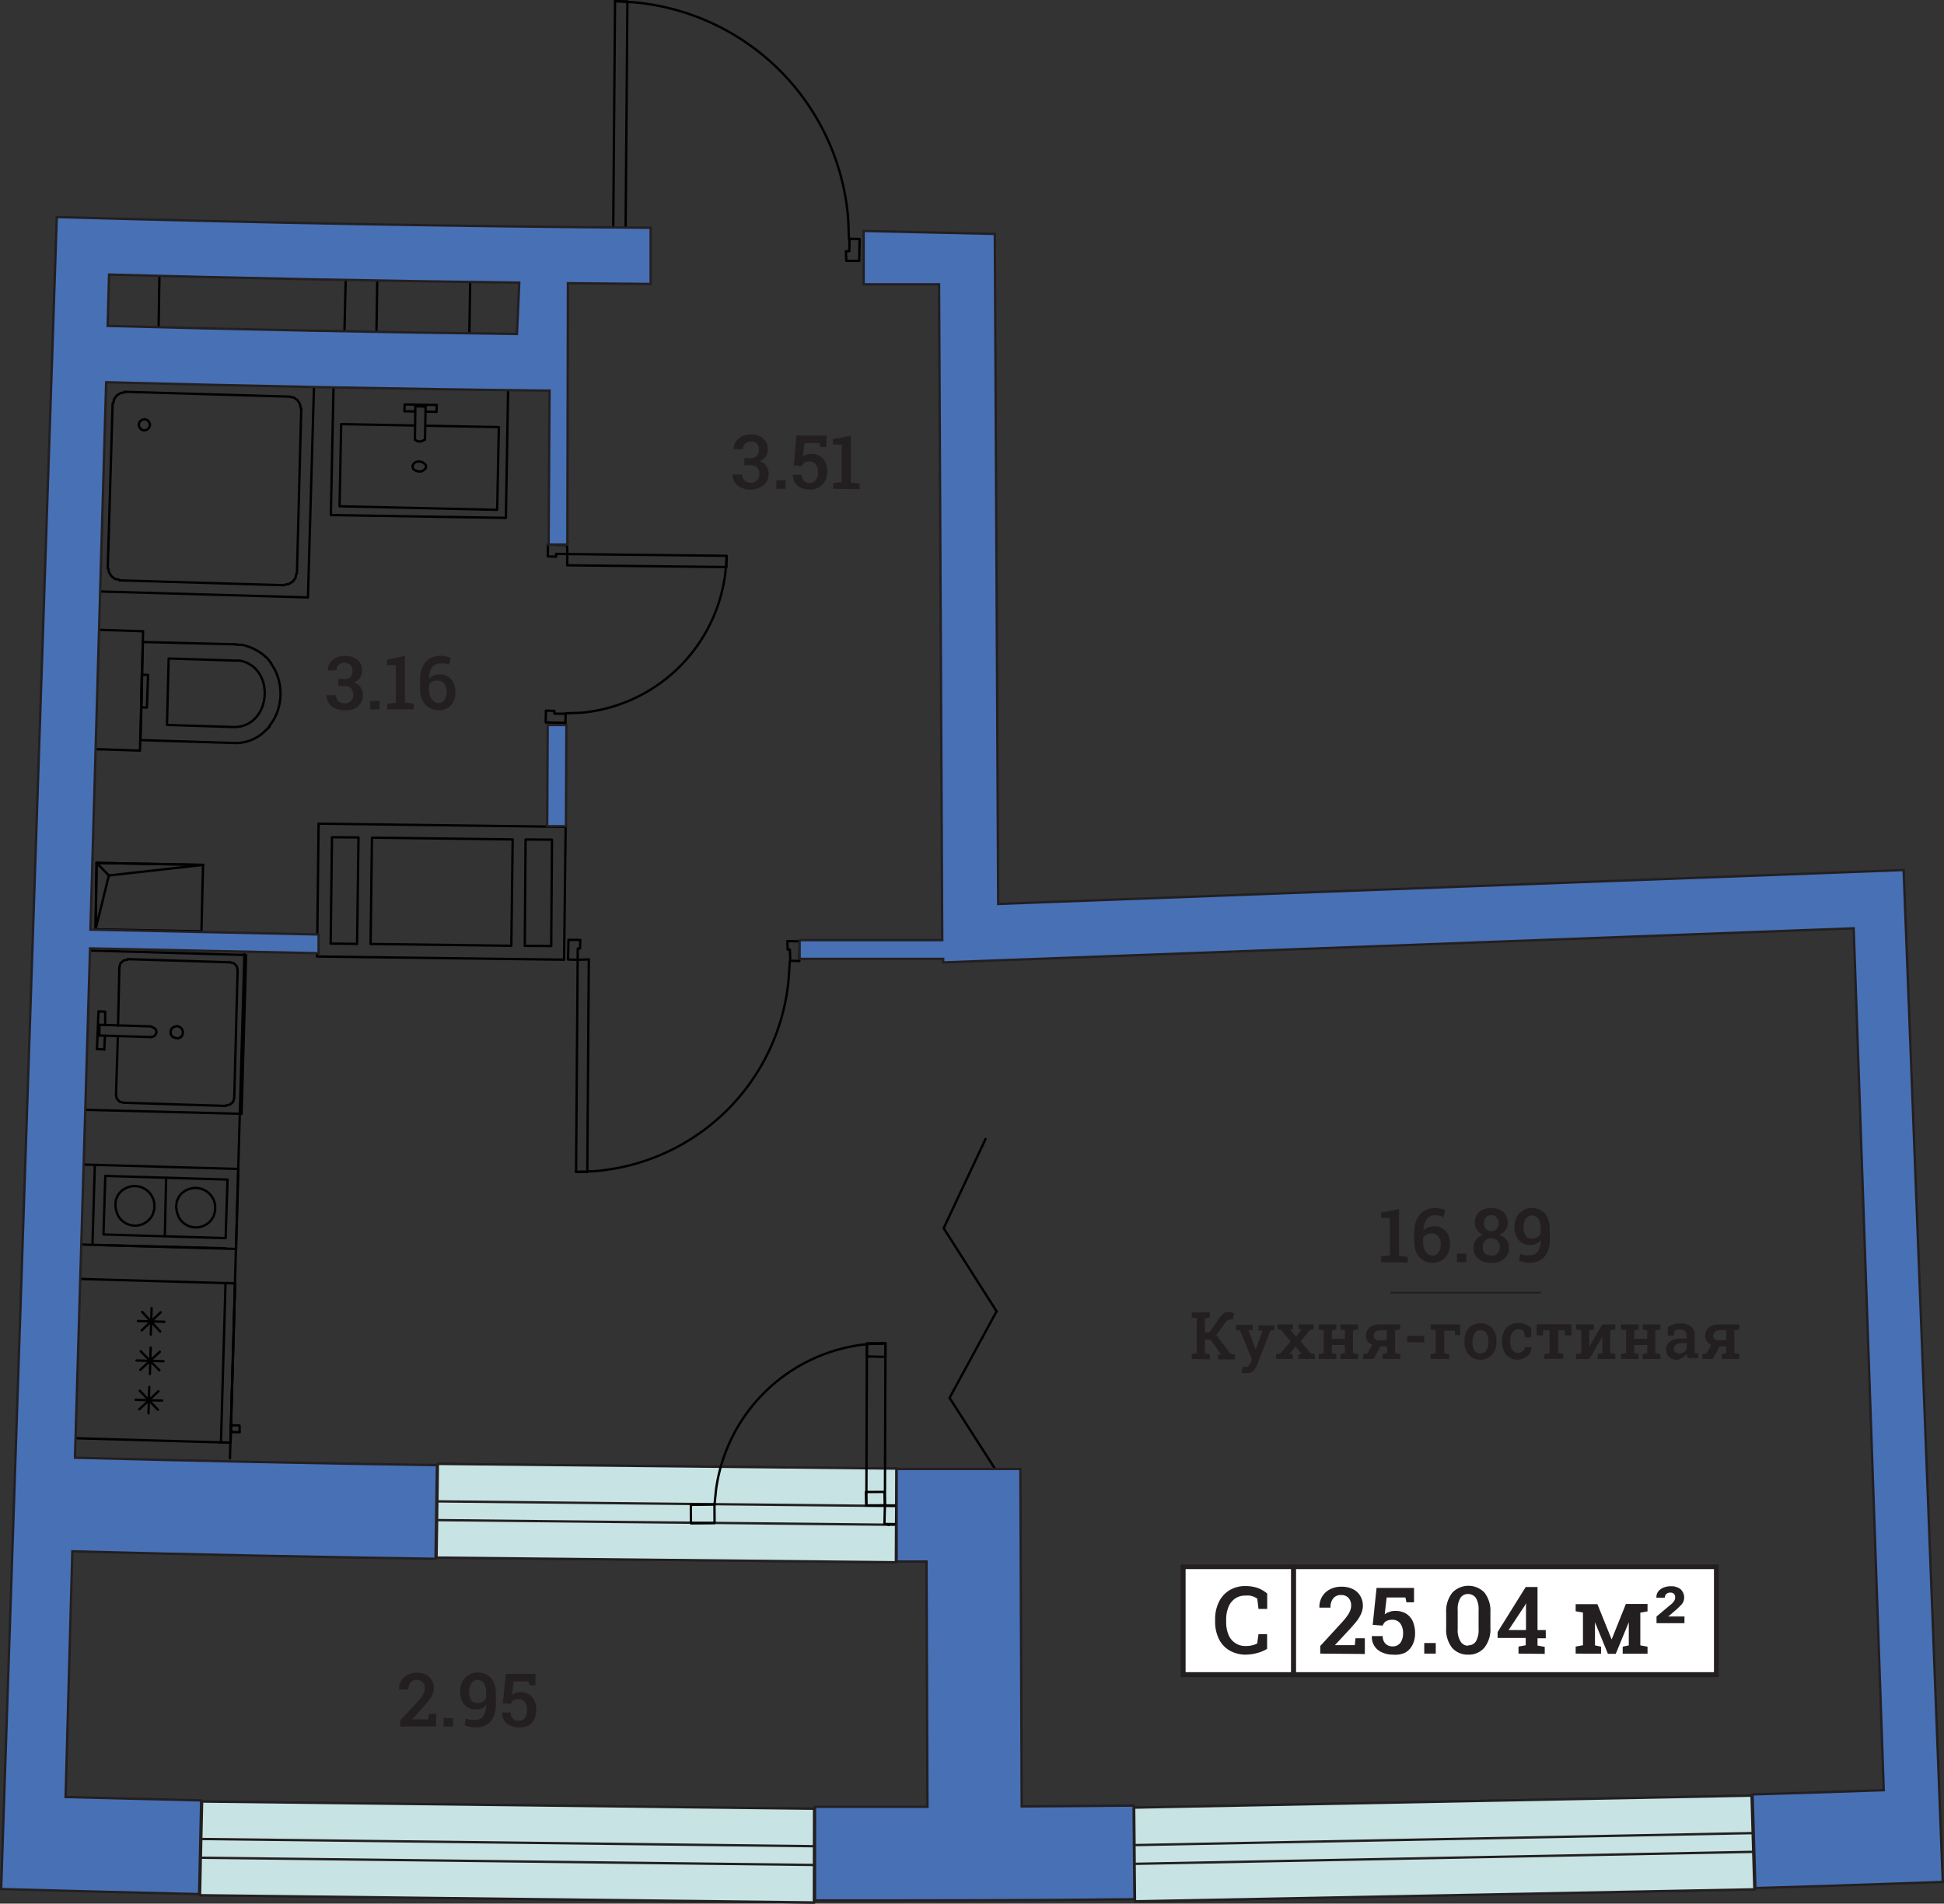 <svg xmlns="http://www.w3.org/2000/svg" viewBox="0 0 207.47 203.2"><rect x="0" y="0" width="207.47" height="203.2" fill="#333333" stroke="none"/><defs><style>.cls-1{fill:#c8e3e3;}.cls-1,.cls-6{stroke:#231f20;stroke-miterlimit:10;}.cls-1,.cls-4,.cls-5,.cls-6{stroke-width:0.25px;}.cls-2{fill:#231f20;}.cls-3{fill:#fff;}.cls-4,.cls-5{fill:none;stroke:#000;stroke-linecap:round;}.cls-4{stroke-linejoin:bevel;}.cls-5{stroke-linejoin:round;}.cls-6{fill:#4870b5;}</style></defs><g id="Layer_2" data-name="Layer 2"><g id="квартиры"><polygon class="cls-1" points="46.73 156.26 95.67 156.76 95.61 166.76 46.59 166.26 46.73 156.26"/><polygon class="cls-1" points="46.65 162.26 95.63 162.76 95.61 166.76 46.59 166.26 46.65 162.26"/><polygon class="cls-1" points="46.73 156.26 95.67 156.76 95.64 160.76 46.68 160.26 46.73 156.26"/><polygon class="cls-1" points="187.23 201.67 121.13 202.95 121.04 192.95 186.93 191.67 187.23 201.67"/><polygon class="cls-1" points="187.05 195.67 121.08 196.95 121.04 192.95 186.93 191.67 187.05 195.67"/><polygon class="cls-1" points="187.23 201.67 121.13 202.95 121.09 198.95 187.11 197.67 187.23 201.67"/><polygon class="cls-1" points="86.86 203.07 21.35 202.3 21.57 192.3 86.88 193.07 86.86 203.07"/><polygon class="cls-1" points="86.87 197.07 21.48 196.3 21.57 192.3 86.88 193.07 86.87 197.07"/><polygon class="cls-1" points="86.86 203.07 21.35 202.3 21.43 198.3 86.87 199.07 86.86 203.07"/><path class="cls-2" d="M80.11,52.26a2.26,2.26,0,0,1-1-.2,1.59,1.59,0,0,1-.68-.54,1.45,1.45,0,0,1-.23-.87v0h1a.84.84,0,0,0,.42.76,1.07,1.07,0,0,0,.49.11.92.92,0,0,0,.68-.24.9.9,0,0,0,.25-.69,1,1,0,0,0-.23-.69,1,1,0,0,0-.73-.23h-.64V48.9h.66a1,1,0,0,0,.49-.1.68.68,0,0,0,.28-.3A1.26,1.26,0,0,0,81,48a.94.94,0,0,0-.21-.65.82.82,0,0,0-.63-.22.93.93,0,0,0-.45.1.74.74,0,0,0-.3.28.86.86,0,0,0-.11.43h-1v0a1.48,1.48,0,0,1,.22-.8,1.57,1.57,0,0,1,.64-.55,2.11,2.11,0,0,1,.95-.21,2,2,0,0,1,1.34.42,1.49,1.49,0,0,1,.5,1.2,1.24,1.24,0,0,1-.22.71,1.45,1.45,0,0,1-.65.53,1.28,1.28,0,0,1,.72.52,1.37,1.37,0,0,1,.23.8,1.63,1.63,0,0,1-.24.9,1.58,1.58,0,0,1-.68.57A2.25,2.25,0,0,1,80.11,52.26Z"/><path class="cls-2" d="M82.85,52.17v-.91h1v.91Z"/><path class="cls-2" d="M86.41,52.26a2.21,2.21,0,0,1-.91-.19,1.44,1.44,0,0,1-.65-.54,1.4,1.4,0,0,1-.22-.86v0l.93,0a.87.87,0,0,0,.24.65.84.84,0,0,0,.61.23.78.78,0,0,0,.66-.31,1.38,1.38,0,0,0,.23-.83,1.41,1.41,0,0,0-.23-.83.77.77,0,0,0-.67-.32,1.1,1.1,0,0,0-.57.12.8.8,0,0,0-.27.37l-.85-.07L85,46.49H88.2v1.22h-.65l-.09-.41h-1.6l-.18,1.44a1.28,1.28,0,0,1,.25-.15,1.32,1.32,0,0,1,.3-.1,1.74,1.74,0,0,1,.34-.05,1.77,1.77,0,0,1,.92.23,1.46,1.46,0,0,1,.59.66,2.44,2.44,0,0,1,.2,1,2.09,2.09,0,0,1-.22,1,1.51,1.51,0,0,1-.63.67A2,2,0,0,1,86.41,52.26Z"/><path class="cls-2" d="M88.91,52.17v-.6l.92-.11v-4h-.94v-.58l1.92-.37v5l.93.11v.6Z"/><path class="cls-2" d="M36.77,75.81a2.5,2.5,0,0,1-1-.19,1.58,1.58,0,0,1-.67-.55,1.45,1.45,0,0,1-.24-.86v0h1a.91.91,0,0,0,.11.45.87.87,0,0,0,.32.31,1.07,1.07,0,0,0,.49.11,1,1,0,0,0,.68-.24,1.09,1.09,0,0,0,0-1.38,1,1,0,0,0-.72-.23H36.1v-.75h.65a1,1,0,0,0,.49-.1.63.63,0,0,0,.28-.3,1.08,1.08,0,0,0,.09-.46.86.86,0,0,0-.22-.64.78.78,0,0,0-.62-.23.88.88,0,0,0-.45.1.74.74,0,0,0-.3.28.89.89,0,0,0-.11.43H35v0a1.28,1.28,0,0,1,.22-.79,1.53,1.53,0,0,1,.64-.56,2,2,0,0,1,.95-.2,2,2,0,0,1,1.33.42,1.44,1.44,0,0,1,.5,1.19,1.31,1.31,0,0,1-.21.71,1.51,1.51,0,0,1-.65.53,1.36,1.36,0,0,1,.72.52,1.45,1.45,0,0,1,.23.81,1.55,1.55,0,0,1-.25.89,1.62,1.62,0,0,1-.68.58A2.35,2.35,0,0,1,36.77,75.81Z"/><path class="cls-2" d="M39.51,75.73v-.91h1v.91Z"/><path class="cls-2" d="M41.32,75.73v-.61l.92-.11V71H41.3v-.58L43.22,70v5l.93.11v.61Z"/><path class="cls-2" d="M46.79,75.81a1.86,1.86,0,0,1-1-.28,1.83,1.83,0,0,1-.71-.79,2.77,2.77,0,0,1-.25-1.24v-.9a3.27,3.27,0,0,1,.28-1.44,2.15,2.15,0,0,1,.78-.9A2.19,2.19,0,0,1,47,70a2.81,2.81,0,0,1,.59.06,2.78,2.78,0,0,1,.51.17l-.18.73a2.59,2.59,0,0,0-.42-.14,2.44,2.44,0,0,0-.48,0,1.08,1.08,0,0,0-.9.4,2,2,0,0,0-.33,1.21l0,0a1.48,1.48,0,0,1,.5-.32,1.85,1.85,0,0,1,.67-.12,1.59,1.59,0,0,1,.88.25,1.56,1.56,0,0,1,.57.67,2.38,2.38,0,0,1,.2,1,2.26,2.26,0,0,1-.23,1,1.83,1.83,0,0,1-.65.7A1.86,1.86,0,0,1,46.79,75.81Zm0-.76a.69.69,0,0,0,.47-.16,1.07,1.07,0,0,0,.31-.45,1.81,1.81,0,0,0,.1-.63,1.33,1.33,0,0,0-.24-.82.82.82,0,0,0-.7-.32,1.6,1.6,0,0,0-.39,0,1.07,1.07,0,0,0-.32.16,1.09,1.09,0,0,0-.23.25v.41a2,2,0,0,0,.28,1.12A.86.86,0,0,0,46.78,75.05Z"/><path class="cls-2" d="M42.71,184.3v-.65l1.85-2c.2-.22.36-.42.48-.58a2.53,2.53,0,0,0,.24-.45,1.22,1.22,0,0,0,.07-.41.91.91,0,0,0-.22-.63.92.92,0,0,0-1.3,0,1.1,1.1,0,0,0-.24.76h-1v0a1.72,1.72,0,0,1,.21-.91,1.69,1.69,0,0,1,.66-.64,2,2,0,0,1,1-.24,2.1,2.1,0,0,1,1,.21,1.54,1.54,0,0,1,.63.58,1.64,1.64,0,0,1,.22.84,1.51,1.51,0,0,1-.13.63,2.3,2.3,0,0,1-.37.63,8.38,8.38,0,0,1-.62.74L44,183.53v0h1.7l.06-.59h.79v1.34Z"/><path class="cls-2" d="M47.34,184.3v-.91h1v.91Z"/><path class="cls-2" d="M50.77,184.39a3.23,3.23,0,0,1-.61-.06,2.38,2.38,0,0,1-.57-.18l.13-.72a2.13,2.13,0,0,0,.49.15,3.07,3.07,0,0,0,.53,0,1,1,0,0,0,.83-.38,2,2,0,0,0,.31-1.19l0-.06a1.1,1.1,0,0,1-.44.39,1.39,1.39,0,0,1-.61.13,1.72,1.72,0,0,1-.92-.23,1.63,1.63,0,0,1-.6-.67,2.43,2.43,0,0,1-.21-1.05,2.23,2.23,0,0,1,.24-1,1.77,1.77,0,0,1,.66-.72,1.73,1.73,0,0,1,1-.27,2,2,0,0,1,1,.26,1.77,1.77,0,0,1,.68.77,2.79,2.79,0,0,1,.24,1.22v1.15a3.07,3.07,0,0,1-.27,1.35,1.91,1.91,0,0,1-.73.83A2.19,2.19,0,0,1,50.77,184.39Zm.18-2.61a1.14,1.14,0,0,0,.57-.13,1,1,0,0,0,.36-.37v-.61a1.79,1.79,0,0,0-.24-1,.8.8,0,0,0-.7-.35.67.67,0,0,0-.45.16,1,1,0,0,0-.31.46,1.64,1.64,0,0,0-.12.65,1.79,1.79,0,0,0,.11.64.82.82,0,0,0,.3.42A.76.76,0,0,0,51,181.78Z"/><path class="cls-2" d="M55.38,184.39a2.29,2.29,0,0,1-.92-.19,1.44,1.44,0,0,1-.87-1.4v0l.92,0a.81.81,0,0,0,.86.88.78.78,0,0,0,.66-.31,1.38,1.38,0,0,0,.22-.83,1.34,1.34,0,0,0-.23-.83.76.76,0,0,0-.67-.32,1,1,0,0,0-.56.12.68.68,0,0,0-.27.37l-.86-.07.33-3.14h3.16v1.22h-.65l-.09-.41h-1.6l-.17,1.44a.87.87,0,0,1,.25-.15,1.42,1.42,0,0,1,.29-.1,1.84,1.84,0,0,1,.35-.05,1.79,1.79,0,0,1,.92.23,1.44,1.44,0,0,1,.58.66,2.29,2.29,0,0,1,.2,1,2.22,2.22,0,0,1-.21,1,1.51,1.51,0,0,1-.63.67A2,2,0,0,1,55.38,184.39Z"/><rect id="path4158" class="cls-2" x="148.43" y="137.89" width="16" height="0.19"/><path class="cls-2" d="M147.4,134.72v-.6l.93-.12v-4h-.94v-.57l1.92-.38v5l.93.12v.6Z"/><path class="cls-2" d="M152.88,134.8a2,2,0,0,1-1-.27,1.92,1.92,0,0,1-.7-.79,2.82,2.82,0,0,1-.25-1.25v-.9a3.3,3.3,0,0,1,.28-1.44,2,2,0,0,1,1.93-1.2,2.72,2.72,0,0,1,.58.06,2.13,2.13,0,0,1,.52.18l-.18.72a2.58,2.58,0,0,0-.42-.13,1.86,1.86,0,0,0-.48-.06,1.08,1.08,0,0,0-.9.41,2,2,0,0,0-.33,1.2l0,0a1.33,1.33,0,0,1,.5-.31,1.78,1.78,0,0,1,.67-.12,1.59,1.59,0,0,1,.88.24,1.74,1.74,0,0,1,.57.68,2.3,2.3,0,0,1,.2,1,2.15,2.15,0,0,1-.24,1,1.78,1.78,0,0,1-.65.71A1.82,1.82,0,0,1,152.88,134.8Zm0-.76a.71.71,0,0,0,.47-.16,1,1,0,0,0,.3-.45,1.54,1.54,0,0,0,.11-.63,1.27,1.27,0,0,0-.25-.82.82.82,0,0,0-.69-.32,1.23,1.23,0,0,0-.39.06,1.07,1.07,0,0,0-.32.16.92.92,0,0,0-.23.25v.41a1.93,1.93,0,0,0,.28,1.11A.86.86,0,0,0,152.87,134Z"/><path class="cls-2" d="M155.49,134.72v-.91h1v.91Z"/><path class="cls-2" d="M159.16,134.8a2.38,2.38,0,0,1-1-.19,1.46,1.46,0,0,1-.67-.55,1.58,1.58,0,0,1-.24-.89,1.35,1.35,0,0,1,.27-.83,1.67,1.67,0,0,1,.75-.54,1.48,1.48,0,0,1-.64-.5,1.27,1.27,0,0,1-.23-.77,1.66,1.66,0,0,1,.21-.86,1.55,1.55,0,0,1,.62-.54,2.19,2.19,0,0,1,.92-.18,2.22,2.22,0,0,1,.92.18,1.55,1.55,0,0,1,.62.54,1.58,1.58,0,0,1,.23.86,1.28,1.28,0,0,1-.24.77,1.64,1.64,0,0,1-.65.5,1.73,1.73,0,0,1,.75.54,1.35,1.35,0,0,1,.27.83,1.58,1.58,0,0,1-.24.89,1.49,1.49,0,0,1-.66.55A2.4,2.4,0,0,1,159.16,134.8Zm0-.76a1,1,0,0,0,.48-.11.82.82,0,0,0,.32-.32,1.07,1.07,0,0,0,.11-.49,1,1,0,0,0-.12-.49.78.78,0,0,0-.32-.33,1,1,0,0,0-.48-.12.89.89,0,0,0-.47.12.87.87,0,0,0-.33.33,1,1,0,0,0-.11.49.91.91,0,0,0,.25.68A.93.93,0,0,0,159.16,134Zm0-2.63a.74.74,0,0,0,.4-.1.69.69,0,0,0,.27-.29,1.06,1.06,0,0,0,0-.9.73.73,0,0,0-.68-.41.74.74,0,0,0-.56.23.92.92,0,0,0-.21.63.87.87,0,0,0,.21.61A.71.71,0,0,0,159.16,131.41Z"/><path class="cls-2" d="M163.31,134.8a3.15,3.15,0,0,1-.61-.06,2.94,2.94,0,0,1-.57-.17l.12-.73a2.21,2.21,0,0,0,.5.15,2.27,2.27,0,0,0,.53,0,1,1,0,0,0,.82-.37,1.91,1.91,0,0,0,.31-1.19v-.06a1.1,1.1,0,0,1-.45.38,1.37,1.37,0,0,1-.61.14,1.78,1.78,0,0,1-.91-.23,1.53,1.53,0,0,1-.6-.68,2.39,2.39,0,0,1-.22-1.05,2.19,2.19,0,0,1,.25-1,1.87,1.87,0,0,1,.66-.73,1.77,1.77,0,0,1,.94-.26,2,2,0,0,1,1,.26,1.74,1.74,0,0,1,.68.76,2.84,2.84,0,0,1,.24,1.23v1.15a3.14,3.14,0,0,1-.26,1.34,1.83,1.83,0,0,1-.74.83A2.06,2.06,0,0,1,163.31,134.8Zm.18-2.6a1.15,1.15,0,0,0,.57-.14.89.89,0,0,0,.36-.36v-.61a1.74,1.74,0,0,0-.25-1,.81.81,0,0,0-.7-.35.72.72,0,0,0-.45.17,1.16,1.16,0,0,0-.31.45,1.88,1.88,0,0,0-.11.65,1.85,1.85,0,0,0,.1.65,1,1,0,0,0,.3.42A.79.79,0,0,0,163.49,132.2Z"/><path class="cls-2" d="M127.19,145.06v-.52l.54-.11v-3.71l-.54-.1v-.53h1.93v.53l-.53.1v1.49h.49l1-1.46a2.41,2.41,0,0,1,.52-.56,1,1,0,0,1,.84-.1,1.23,1.23,0,0,1,.26.12l-.14.63-.14,0h-.13a.49.49,0,0,0-.28.09,1.27,1.27,0,0,0-.3.31l-.9,1.25,1.49,2,.5.09v.52H130v-.52l.32,0h0L129.2,143h-.61v1.46l.53.11v.52Z"/><path class="cls-2" d="M133,146.56l-.25,0-.24,0,.1-.65.15,0h.13a.52.52,0,0,0,.37-.13,1.24,1.24,0,0,0,.24-.38l.11-.29-1.27-3.1-.43-.06v-.53h1.79v.53l-.45.06.64,1.73.11.32h0l.75-2-.45-.06v-.53H136v.53l-.4,0-1.43,3.67a2.37,2.37,0,0,1-.26.47,1,1,0,0,1-.38.34A1.1,1.1,0,0,1,133,146.56Z"/><path class="cls-2" d="M136.2,145.06v-.52l.45-.07,1.08-1.27-1-1.24-.41-.06v-.53H138v.51l-.32,0,.63.81.62-.81-.35,0v-.51h1.62v.53l-.39.06-1,1.22,1.09,1.29.43.07v.52h-1.76v-.51l.37,0-.67-.82-.65.82.35,0v.51Z"/><path class="cls-2" d="M140.73,145.06v-.52l.55-.11V142l-.55-.1v-.53h1.89v.53l-.48.1v.91h1.39V142l-.48-.1v-.53h1.89v.53l-.55.1v2.43l.55.11v.52h-1.89v-.52l.48-.11v-.86h-1.39v.86l.48.11v.52Z"/><path class="cls-2" d="M145.49,145.06v-.52l.43-.07.54-.91a1.08,1.08,0,0,1-.5-.41,1,1,0,0,1-.18-.6,1.1,1.1,0,0,1,.18-.62,1.3,1.3,0,0,1,.53-.41,2,2,0,0,1,.8-.15h2.15v.53l-.55.1v2.43l.55.11v.52h-1.89v-.52l.49-.11v-.72h-.7l-.75,1.35Zm1.77-2H148V142h-.75a.65.65,0,0,0-.48.17.53.53,0,0,0-.17.38.49.49,0,0,0,.16.37A.62.62,0,0,0,147.26,143.09Z"/><path class="cls-2" d="M150.18,143.28v-.67H152v.67Z"/><path class="cls-2" d="M152.68,145.06v-.52l.54-.11V142l-.54-.1v-.53h3.15v1.15h-.55l0-.48h-1.15v2.39l.54.11v.52Z"/><path class="cls-2" d="M158,145.14a1.67,1.67,0,0,1-.91-.24,1.54,1.54,0,0,1-.59-.67,2.17,2.17,0,0,1-.21-1v-.07a2.13,2.13,0,0,1,.21-1,1.48,1.48,0,0,1,.59-.67,1.65,1.65,0,0,1,.91-.24,1.67,1.67,0,0,1,.91.24,1.57,1.57,0,0,1,.59.66,2.2,2.2,0,0,1,.2,1v.07a2.17,2.17,0,0,1-.2,1,1.6,1.6,0,0,1-.59.67A1.65,1.65,0,0,1,158,145.14Zm0-.67a.76.76,0,0,0,.48-.15,1,1,0,0,0,.27-.43,1.83,1.83,0,0,0,.1-.64v-.07a1.74,1.74,0,0,0-.1-.63.92.92,0,0,0-.28-.43A.72.72,0,0,0,158,142a.77.77,0,0,0-.48.16,1,1,0,0,0-.27.43,1.74,1.74,0,0,0-.1.63v.07a1.83,1.83,0,0,0,.1.64.92.92,0,0,0,.28.43A.72.72,0,0,0,158,144.47Z"/><path class="cls-2" d="M162,145.14a1.68,1.68,0,0,1-.9-.24,1.55,1.55,0,0,1-.58-.66,2.12,2.12,0,0,1-.21-1v-.12a2.26,2.26,0,0,1,.2-1,1.59,1.59,0,0,1,1.49-.9,2.12,2.12,0,0,1,.83.15,1.88,1.88,0,0,1,.58.38v1h-.66l-.12-.65a.89.89,0,0,0-.25-.16.79.79,0,0,0-.32-.06.71.71,0,0,0-.48.16,1,1,0,0,0-.31.42,2,2,0,0,0-.1.64v.12a1.73,1.73,0,0,0,.11.65,1,1,0,0,0,.29.41.74.74,0,0,0,.44.13.68.68,0,0,0,.48-.16.75.75,0,0,0,.25-.44h.74v0a1.67,1.67,0,0,1-.21.64,1.16,1.16,0,0,1-.49.44A1.68,1.68,0,0,1,162,145.14Z"/><path class="cls-2" d="M164.82,145.06v-.52l.55-.11V142h-.69l0,.54H164v-1.19h3.71v1.19H167l0-.54h-.7v2.41l.54.11v.52Z"/><path class="cls-2" d="M168.2,145.06v-.52l.55-.11V142l-.55-.1v-.53h1.92v.53l-.51.1v1.77h0l1.38-2.4h1.4v.53l-.54.1v2.43l.54.11v.52H170.5v-.52l.51-.11v-1.77h0l-1.38,2.41Z"/><path class="cls-2" d="M173,145.06v-.52l.54-.11V142l-.54-.1v-.53h1.88v.53l-.48.1v.91h1.4V142l-.49-.1v-.53h1.89v.53l-.54.1v2.43l.54.11v.52h-1.89v-.52l.49-.11v-.86h-1.4v.86l.48.11v.52Z"/><path class="cls-2" d="M179,145.14a1.22,1.22,0,0,1-.88-.3,1.14,1.14,0,0,1-.12-1.41,1.22,1.22,0,0,1,.56-.41,2.33,2.33,0,0,1,.89-.15H180v-.31a.64.64,0,0,0-.18-.47.73.73,0,0,0-.51-.17,1.18,1.18,0,0,0-.34,0,1.08,1.08,0,0,0-.26.14l-.08.5H178v-.92a2.43,2.43,0,0,1,.61-.28,2.45,2.45,0,0,1,.74-.1,1.71,1.71,0,0,1,1.11.33,1.14,1.14,0,0,1,.41.94v1.78a.66.66,0,0,0,0,.14l.37,0v.52h-1.12l-.06-.23a1.74,1.74,0,0,1-.05-.22,1.61,1.61,0,0,1-.44.38A1.18,1.18,0,0,1,179,145.14Zm.19-.67a1,1,0,0,0,.49-.12A.85.85,0,0,0,180,144v-.62h-.58a.84.84,0,0,0-.58.18.56.56,0,0,0-.2.42.39.39,0,0,0,.14.33A.57.57,0,0,0,179.16,144.47Z"/><path class="cls-2" d="M181.69,145.06v-.52l.43-.07.54-.91a1.16,1.16,0,0,1-.51-.41,1.08,1.08,0,0,1-.17-.6,1.1,1.1,0,0,1,.18-.62,1.24,1.24,0,0,1,.53-.41,1.94,1.94,0,0,1,.8-.15h2.14v.53l-.54.1v2.43l.54.11v.52h-1.88v-.52l.48-.11v-.72h-.69l-.76,1.35Zm1.76-2h.78V142h-.74a.65.65,0,0,0-.48.17.5.5,0,0,0-.17.38.51.51,0,0,0,.15.37A.65.65,0,0,0,183.45,143.09Z"/><rect id="path5106" class="cls-3" x="138.04" y="167.24" width="45.14" height="11.51"/><path id="path5108" class="cls-2" d="M138.3,178.49h44.62v-11H138.3Zm45.14.53H137.78V167h45.66Z"/><rect id="path5136" class="cls-3" x="126.27" y="167.24" width="11.78" height="11.51"/><path id="path5138" class="cls-2" d="M126.53,178.49h11.25v-11H126.53Zm11.77.53H126V167h12.3Z"/><path class="cls-2" d="M140.9,176.51v-.81l2.32-2.53a7,7,0,0,0,.59-.73,2.38,2.38,0,0,0,.3-.56,1.52,1.52,0,0,0,.09-.51,1.2,1.2,0,0,0-.27-.79,1,1,0,0,0-.79-.32,1,1,0,0,0-.84.34,1.42,1.42,0,0,0-.3,1h-1.19v0a2.13,2.13,0,0,1,.27-1.13,2,2,0,0,1,.82-.8,2.54,2.54,0,0,1,1.27-.3,2.71,2.71,0,0,1,1.22.26,1.87,1.87,0,0,1,.78.72,2,2,0,0,1,.28,1.06,2.09,2.09,0,0,1-.16.78,3.7,3.7,0,0,1-.46.8c-.21.27-.47.57-.78.91l-1.59,1.71v0h2.13l.07-.74h1v1.68Z"/><path class="cls-2" d="M148.64,176.62a2.64,2.64,0,0,1-1.14-.24,1.76,1.76,0,0,1-1.09-1.74v0l1.16,0a1.11,1.11,0,0,0,.29.81,1.08,1.08,0,0,0,.77.29,1,1,0,0,0,.83-.39,1.7,1.7,0,0,0,.28-1,1.72,1.72,0,0,0-.29-1.05,1,1,0,0,0-.84-.4,1.32,1.32,0,0,0-.7.16.89.89,0,0,0-.34.46l-1.07-.08.41-3.94h4v1.53h-.81l-.11-.51h-2l-.21,1.8a2.2,2.2,0,0,1,.3-.19l.37-.13a2,2,0,0,1,.43-.05,2.24,2.24,0,0,1,1.16.28,1.88,1.88,0,0,1,.73.82,3.16,3.16,0,0,1,.25,1.29,2.68,2.68,0,0,1-.27,1.23,1.94,1.94,0,0,1-.79.84A2.53,2.53,0,0,1,148.64,176.62Z"/><path class="cls-2" d="M152,176.51v-1.13h1.23v1.13Z"/><path class="cls-2" d="M156.7,176.62a2.21,2.21,0,0,1-1.73-.73,3.17,3.17,0,0,1-.63-2.12v-1.62A3.17,3.17,0,0,1,155,170a2.38,2.38,0,0,1,3.43,0,3.17,3.17,0,0,1,.63,2.12v1.62a3.16,3.16,0,0,1-.63,2.12A2.16,2.16,0,0,1,156.7,176.62Zm0-1a.91.91,0,0,0,.82-.43,2.38,2.38,0,0,0,.28-1.31v-2a2.37,2.37,0,0,0-.28-1.3,1,1,0,0,0-.83-.43.94.94,0,0,0-.84.43,2.35,2.35,0,0,0-.28,1.3v2a2.29,2.29,0,0,0,.29,1.31A.94.94,0,0,0,156.7,175.67Z"/><path class="cls-2" d="M162.06,176.51v-.75l.77-.14v-.78h-3l0-.63,3-4.81h1.26V174h.88v.87h-.88v.78l.77.14v.75ZM161,174h1.86v-2.89h0l-.1.23Z"/><path class="cls-2" d="M168.16,176.51v-.75l.78-.14v-3.49l-.78-.14v-.76h2.32L172,175h0l1.52-3.79h2.31V172l-.77.14v3.49l.77.14v.75h-2.65v-.75l.65-.14v-2.47h0l-1.39,3.37h-.84l-1.38-3.37h0v2.47l.65.14v.75Z"/><path class="cls-2" d="M176.79,173.26v-.71l1.49-1.25a1.71,1.71,0,0,0,.41-.44.75.75,0,0,0,.09-.37.51.51,0,0,0-.12-.35.49.49,0,0,0-.38-.14.61.61,0,0,0-.45.15.53.53,0,0,0-.15.39h-.9v0a1,1,0,0,1,.16-.62,1.29,1.29,0,0,1,.54-.43,1.9,1.9,0,0,1,.82-.17,1.6,1.6,0,0,1,1.06.32,1.21,1.21,0,0,1,.28,1.36,1.64,1.64,0,0,1-.35.44,7.72,7.72,0,0,1-.62.57l-.63.54v0h1.73v.71Z"/><path class="cls-2" d="M133,176.62a3.4,3.4,0,0,1-1.79-.45,2.88,2.88,0,0,1-1.14-1.25,4.25,4.25,0,0,1-.39-1.87v-.18a4.15,4.15,0,0,1,.39-1.84,3,3,0,0,1,1.12-1.27,3.22,3.22,0,0,1,1.74-.46,4,4,0,0,1,1.31.21,3.36,3.36,0,0,1,1,.59v1.64h-.93l-.13-1.1a3.07,3.07,0,0,0-.36-.2,2.58,2.58,0,0,0-.42-.12,2.76,2.76,0,0,0-.51,0,1.84,1.84,0,0,0-1.1.33,2,2,0,0,0-.69.9,3.55,3.55,0,0,0-.24,1.36v.19a3.5,3.5,0,0,0,.25,1.4,1.92,1.92,0,0,0,1.87,1.2,2.73,2.73,0,0,0,.64-.07,2.35,2.35,0,0,0,.55-.2l.14-1h.92V176a3.71,3.71,0,0,1-1,.43A4.72,4.72,0,0,1,133,176.62Z"/><path class="cls-4" d="M94.5,143.4l-1.74.06a18.06,18.06,0,0,0-16.33,15.46l-.18,1.74"/><polygon class="cls-5" points="92.46 160.7 92.52 143.4 94.5 143.4 94.44 160.69 92.46 160.7"/><polygon class="cls-5" points="94.44 160.69 94.39 159.25 92.41 159.26 92.46 160.7 94.44 160.69"/><polygon class="cls-5" points="94.49 144.84 94.5 143.4 92.52 143.4 92.51 144.79 94.49 144.84"/><polygon class="cls-5" points="95.66 162.69 94.39 162.67 94.44 160.69 95.71 160.7 95.66 162.69"/><polygon class="cls-5" points="76.26 162.58 73.74 162.61 73.73 160.63 76.25 160.6 76.26 162.58"/><polygon class="cls-5" points="61.65 102.45 60.62 102.42 60.67 100.32 61.93 100.33 61.9 101.24 61.66 101.25 61.65 102.45"/><polygon class="cls-5" points="84.03 100.46 85.35 100.48 85.31 102.58 84.34 102.56 84.3 101.36 84.06 101.36 84.03 100.46"/><polygon class="cls-5" points="61.48 125.09 62.68 125.1 62.84 102.41 61.65 102.45 61.48 125.09"/><path class="cls-4" d="M61.48,125.09l1.85-.07a22.61,22.61,0,0,0,20.84-20.54l.12-1.86"/><polygon class="cls-5" points="65.44 25.29 64.36 25.32 64.32 27.61 65.76 27.62 65.72 26.66 65.42 26.61 65.44 25.29"/><polygon class="cls-5" points="90.32 27.84 91.7 27.85 91.74 25.51 90.66 25.49 90.64 26.81 90.28 26.82 90.32 27.84"/><polygon class="cls-5" points="65.64 0.13 66.96 0.14 66.76 25.3 65.44 25.29 65.64 0.13"/><path class="cls-4" d="M90.6,25.49l-.07-2A25.18,25.18,0,0,0,67.56.24L65.64.13"/><polygon class="cls-5" points="60.55 59.14 60.52 58.18 58.48 58.13 58.46 59.39 59.36 59.42 59.35 59.12 60.55 59.14"/><polygon class="cls-5" points="58.26 75.85 58.24 77.11 60.34 77.16 60.37 76.19 59.17 76.18 59.16 75.88 58.26 75.85"/><polygon class="cls-5" points="77.55 59.33 77.53 60.53 60.53 60.34 60.55 59.14 77.55 59.33"/><line class="cls-5" x1="60.52" y1="58.18" x2="60.57" y2="57.76"/><line class="cls-5" x1="60.36" y1="77.58" x2="60.34" y2="77.16"/><path class="cls-4" d="M60.37,76.14l1.68-.06A17.07,17.07,0,0,0,77.43,61l.12-1.62"/><rect class="cls-5" x="7.83" y="136.74" width="17.01" height="17.01" transform="translate(-129.31 157.42) rotate(-88.36)"/><polygon class="cls-5" points="24.62 152.85 24.66 152.13 25.56 152.16 25.58 152.88 24.62 152.85"/><polygon class="cls-5" points="24.6 153.99 25.09 136.98 24.07 136.96 23.58 153.97 24.6 153.99"/><line class="cls-5" x1="14.57" y1="145.22" x2="17.45" y2="145.3"/><line class="cls-5" x1="16" y1="146.67" x2="16.08" y2="143.84"/><line class="cls-5" x1="17.01" y1="146.27" x2="15.02" y2="144.24"/><line class="cls-5" x1="17.06" y1="144.29" x2="14.97" y2="146.22"/><line class="cls-5" x1="14.48" y1="149.42" x2="17.3" y2="149.5"/><line class="cls-5" x1="15.85" y1="150.87" x2="15.93" y2="148.05"/><line class="cls-5" x1="16.85" y1="150.48" x2="14.92" y2="148.45"/><line class="cls-5" x1="16.91" y1="148.5" x2="14.87" y2="150.43"/><line class="cls-5" x1="14.72" y1="141.01" x2="17.55" y2="141.09"/><line class="cls-5" x1="16.18" y1="139.64" x2="16.09" y2="142.46"/><line class="cls-5" x1="17.15" y1="140.08" x2="15.12" y2="142.01"/><line class="cls-5" x1="17.1" y1="142.13" x2="15.17" y2="140.03"/><rect class="cls-5" x="10.52" y="40.78" width="22.67" height="22.67" transform="translate(-30.86 72.47) rotate(-88.36)"/><polyline class="cls-5" points="13.3 41.88 12.88 41.95 12.47 42.21 12.19 42.58 12.08 43.06"/><line class="cls-5" x1="13.3" y1="41.82" x2="30.97" y2="42.34"/><polyline class="cls-5" points="32.09 43.56 32.02 43.15 31.76 42.73 31.39 42.45 30.91 42.34"/><line class="cls-5" x1="32.15" y1="43.62" x2="31.69" y2="61.23"/><polyline class="cls-5" points="30.41 62.41 30.83 62.34 31.24 62.08 31.53 61.71 31.63 61.23"/><line class="cls-5" x1="30.35" y1="62.47" x2="12.74" y2="61.95"/><polyline class="cls-5" points="11.56 60.67 11.63 61.09 11.89 61.5 12.26 61.79 12.74 61.89"/><line class="cls-5" x1="11.5" y1="60.67" x2="12.02" y2="43.06"/><polygon class="cls-5" points="15.37 45.95 15.66 45.88 15.9 45.69 16.01 45.38 15.94 45.09 15.75 44.85 15.44 44.74 15.15 44.81 14.91 45 14.8 45.31 14.87 45.6 15.06 45.84 15.37 45.95"/><polygon class="cls-5" points="53.99 55.28 35.31 54.98 35.6 40.98 54.23 41.35 53.99 55.28"/><polyline class="cls-5" points="45.43 45.44 53.24 45.59 53.06 54.42 36.24 54.04 36.41 45.27 44.28 45.42"/><line class="cls-5" x1="46.58" y1="43.96" x2="46.61" y2="43.24"/><polyline class="cls-5" points="44.29 43.92 43.15 43.9 43.19 43.17 46.61 43.23"/><line class="cls-5" x1="45.42" y1="43.4" x2="45.36" y2="46.94"/><line class="cls-5" x1="44.33" y1="43.37" x2="44.28" y2="46.92"/><polygon class="cls-5" points="44.02 49.75 44.09 50.05 44.33 50.22 44.64 50.33 45 50.32 45.29 50.13 45.46 49.94 45.45 49.64 45.27 49.47 45.02 49.3 44.66 49.25 44.36 49.32 44.13 49.51 44.02 49.75"/><polyline class="cls-5" points="44.28 46.92 44.52 47.09 44.83 47.14 45.06 47.07 45.3 46.94"/><line class="cls-5" x1="44.33" y1="43.37" x2="45.42" y2="43.4"/><line class="cls-5" x1="45.43" y1="43.94" x2="46.58" y2="43.96"/><polygon class="cls-5" points="14.94 80.12 9.65 79.95 10.04 67.21 15.27 67.38 14.94 80.12"/><line class="cls-5" x1="25.23" y1="68.78" x2="15.25" y2="68.53"/><path class="cls-5" d="M25.23,70.52,18,70.29l-.18,7.09,7.22.23c3.95-.07,4.41-6.4.53-7.1Z"/><path class="cls-5" d="M28.9,70.75l-.31-.41a5.43,5.43,0,0,0-2.82-1.52l-.54,0"/><path class="cls-5" d="M28.72,77.54l.51-.74a5.73,5.73,0,0,0,.12-5.28l-.45-.77"/><polygon class="cls-5" points="15.08 75.5 15.68 75.53 15.8 72.05 15.13 72.01 15.08 75.5"/><path class="cls-5" d="M15.25,68.47,15,79l10,.31a4.42,4.42,0,0,0,3.37-1.37l.41-.38"/><polygon class="cls-5" points="8.83 118.46 9.26 101.45 26.27 101.94 25.78 118.89 8.83 118.46"/><line class="cls-5" x1="12.6" y1="109.5" x2="12.74" y2="103.25"/><polyline class="cls-5" points="13.62 102.44 13.2 102.52 12.85 102.83 12.74 103.25"/><line class="cls-5" x1="13.61" y1="102.38" x2="24.55" y2="102.72"/><polyline class="cls-5" points="25.36 103.59 25.29 103.18 24.98 102.83 24.55 102.72"/><line class="cls-5" x1="25.36" y1="103.59" x2="25" y2="117.17"/><polyline class="cls-5" points="24.13 117.99 24.54 117.91 24.89 117.6 25 117.17"/><line class="cls-5" x1="24.13" y1="118.05" x2="13.19" y2="117.71"/><polyline class="cls-5" points="12.38 116.83 12.45 117.25 12.77 117.6 13.19 117.71"/><line class="cls-5" x1="12.38" y1="116.83" x2="12.58" y2="110.58"/><polygon class="cls-5" points="18.91 109.52 18.61 109.59 18.32 109.78 18.21 110.09 18.22 110.39 18.41 110.68 18.71 110.79 19.01 110.84 19.31 110.71 19.48 110.46 19.53 110.1 19.4 109.81 19.21 109.63 18.91 109.52"/><line class="cls-5" x1="11.13" y1="112.02" x2="10.35" y2="111.98"/><polyline class="cls-5" points="11.22 109.43 11.23 107.99 10.51 107.95 10.35 111.98"/><line class="cls-5" x1="10.6" y1="110.53" x2="16.13" y2="110.7"/><polyline class="cls-5" points="16.15 109.56 10.62 109.39 10.6 110.53"/><line class="cls-5" x1="11.2" y1="110.57" x2="11.13" y2="112.02"/><polyline class="cls-5" points="16.13 110.7 16.42 110.63 16.6 110.44 16.71 110.2 16.64 109.9 16.45 109.73 16.21 109.62"/><polygon class="cls-5" points="60.37 88.26 60.2 102.44 33.84 102.1 34 87.92 60.37 88.26"/><rect class="cls-5" x="51.79" y="93.89" width="11.35" height="2.82" transform="translate(-38.26 152.06) rotate(-89.58)"/><rect class="cls-5" x="41.46" y="87.67" width="11.35" height="15.02" transform="translate(-48.64 141.1) rotate(-89.27)"/><polygon class="cls-5" points="38.26 89.39 38.11 100.75 35.29 100.72 35.43 89.37 38.26 89.39"/><polyline class="cls-5" points="106.36 139.97 101.34 149.21 106.49 157.25"/><polyline class="cls-5" points="106.36 139.97 100.71 131.1 105.18 121.58"/><line class="cls-5" x1="26.08" y1="101.83" x2="24.54" y2="155.67"/><line class="cls-5" x1="24.06" y1="133.24" x2="11.02" y2="132.91"/><polygon class="cls-5" points="24.08 132.16 11.04 131.77 11.24 125.52 24.28 125.91 24.08 132.16"/><rect class="cls-5" x="12.55" y="120.3" width="8.54" height="17.01" transform="translate(-112.42 141.93) rotate(-88.36)"/><path class="cls-5" d="M18.8,128.86l.08.54.2.53a2.08,2.08,0,0,0,3.72-.13l.16-.55,0-.6a2.12,2.12,0,0,0-3.88-.88l-.22.48Z"/><line class="cls-5" x1="17.59" y1="131.96" x2="17.73" y2="125.71"/><line class="cls-5" x1="9.87" y1="132.83" x2="10.12" y2="124.36"/><path class="cls-5" d="M12.31,128.66l.08.54.2.54a2.08,2.08,0,0,0,3.72-.13l.16-.55,0-.6a2.12,2.12,0,0,0-3.88-.89l-.22.49Z"/><polygon class="cls-5" points="40.28 28.81 50.2 29 50.08 36.09 40.17 35.9 40.28 28.81"/><polygon class="cls-5" points="36.75 35.84 16.92 35.45 17.03 28.36 36.92 28.75 36.75 35.84"/><polyline class="cls-5" points="21.67 92.32 10.31 92.11 10.2 99.2"/><polyline class="cls-5" points="21.67 92.32 21.5 99.41 10.2 99.2"/><line class="cls-5" x1="21.67" y1="92.32" x2="11.62" y2="93.45"/><line class="cls-5" x1="21.67" y1="92.32" x2="10.31" y2="92.11"/><line class="cls-5" x1="10.2" y1="99.2" x2="10.31" y2="92.11"/><line class="cls-5" x1="10.2" y1="99.2" x2="11.62" y2="93.45"/><line class="cls-5" x1="10.31" y1="92.11" x2="11.62" y2="93.45"/><line class="cls-5" x1="94.82" y1="162.78" x2="94.88" y2="162.77"/><path class="cls-6" d="M207.34,200.88l-3,.11q-8.52.3-17,.55l-.3-10c4.65-.13,9.3-.29,14-.45l-3.21-92-97.17,3.64v-.38H85.34l0-2h15.22l-.34-70H92.17v-5.7l14,.32.36,71.52,50.71-1.9,4-.15,41.92-1.57ZM108.9,156.8l-13.21,0,0,9.88,3.19,0,.1,26.18q-6,0-12,0l0,10c11.3,0,22.77,0,34.09-.13l-.09-10q-6,.06-11.94.09ZM6.06,23.17c21.16.6,42.34,1,63.38,1.14l0,6-8.83-.08-.06,27.9h-2l.1-16.44H58c-15.47-.17-31.15-.48-46.67-.89L9.65,99.23,34,99.75l0,2-24.39-.52L8,155.6c12.86.34,25.84.61,38.63.79l-.15,10c-12.83-.19-25.86-.46-38.76-.8L7,191.82l14.47.36-.22,10c-7-.16-14.09-.34-21.13-.54Zm5.43,11.62c14.52.39,29.18.68,43.68.86l.25-5.48q-21.84-.27-43.78-.86ZM58.4,88.19h2l.05-10.8h-2Z"/></g></g></svg>